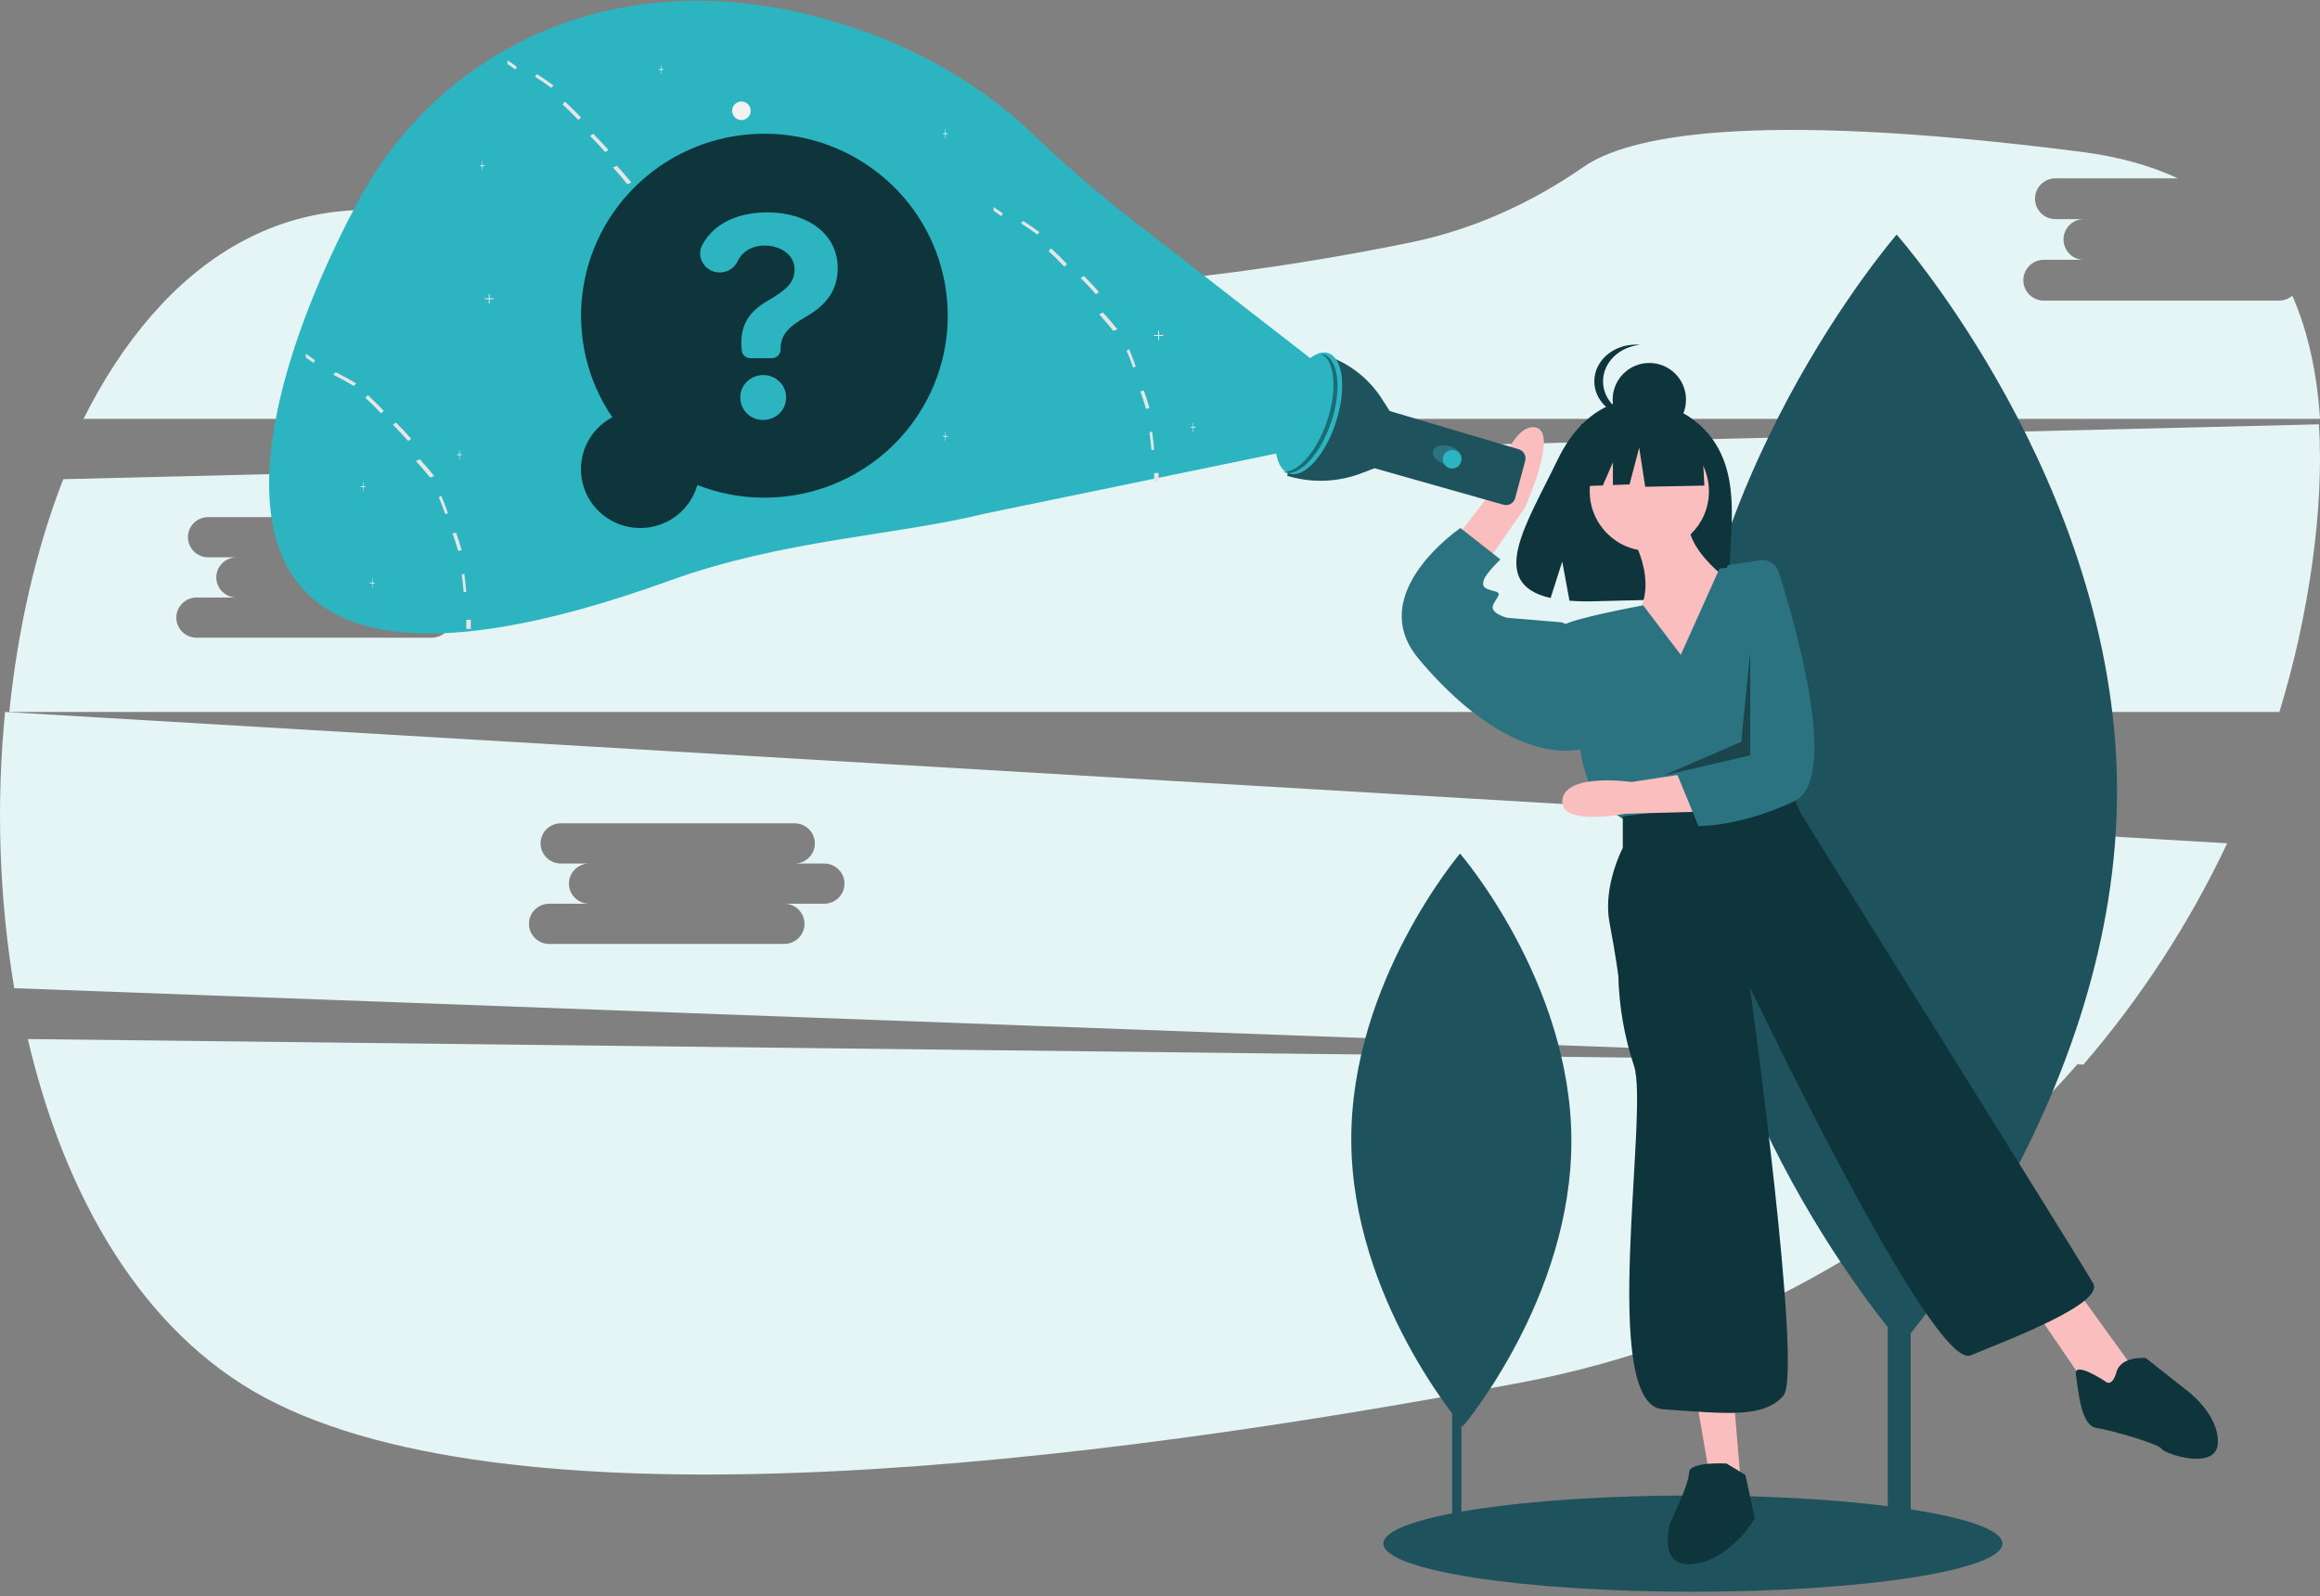 <svg xmlns="http://www.w3.org/2000/svg" width="250" height="172" viewBox="0 0 250 172"><rect x="0" y="0" width="250" height="172" fill="#808080" stroke="none"/><g fill="none"><path fill="#E5F4F5" d="M3 111.98c3.944 16.908 12.293 31.523 25.485 38.612 27.423 14.725 89.264 7.13 135.416-1.595 23.322-4.393 44.492-16.531 60.099-34.46L3 111.978zM245.587 32.393h-25.425c-1.186-.038-2.128-1.01-2.128-2.196 0-1.185.942-2.157 2.128-2.195h4.396c-1.214 0-2.197-.983-2.197-2.195 0-1.212.983-2.194 2.197-2.194h-3.139c-1.186-.038-2.128-1.01-2.128-2.196 0-1.185.942-2.157 2.128-2.195h13.27c-2.945-1.367-6.386-2.34-10.353-2.85-36.183-4.643-49.101-1.573-53.658 1.594-5.622 3.897-11.895 6.763-18.598 8.144-22.325 4.601-64.075 10.136-101.916-1.773C31.357 18.413 17.38 28.421 9 45.137h241c-.315-4.858-1.257-9.342-2.986-13.27-.397.34-.904.526-1.427.526z"></path><path fill="#E5F4F5" d="M.547 76.727c-.976 9.924-.645 19.934.984 29.77l222.976 8.23c6.208-7.206 11.42-15.227 15.493-23.846L.547 76.727zm88.266 20.665h-4.377c.799-.025 1.548.382 1.955 1.063.407.681.407 1.527 0 2.208-.407.681-1.156 1.089-1.955 1.063H59.12C57.938 101.688 57 100.73 57 99.56s.938-2.129 2.119-2.167h4.377c-1.208 0-2.188-.97-2.188-2.165 0-1.196.98-2.166 2.188-2.166H60.37c-1.18-.038-2.119-.997-2.119-2.167s.938-2.13 2.12-2.167h25.317c1.18.038 2.119.997 2.119 2.167s-.938 2.13-2.12 2.167h3.126c1.208 0 2.187.97 2.187 2.166s-.98 2.165-2.187 2.165zM249.887 45.727L6.817 51.64C3.86 59.236 1.91 67.816 1 76.727h244.628c1.597-5.23 2.778-10.577 3.533-15.992.728-5.232 1.02-10.294.726-15.008zM50.813 64.392h-4.377c.799-.025 1.548.382 1.955 1.063.407.681.407 1.527 0 2.208-.407.681-1.156 1.089-1.955 1.063H21.12C19.938 68.688 19 67.73 19 66.56s.938-2.129 2.119-2.167h4.377c-1.208 0-2.188-.97-2.188-2.165 0-1.196.98-2.166 2.188-2.166H22.37c-1.18-.038-2.119-.997-2.119-2.167s.938-2.13 2.12-2.167h25.317c1.18.038 2.119.997 2.119 2.167s-.938 2.13-2.12 2.167h3.126c1.208 0 2.187.97 2.187 2.166s-.98 2.165-2.187 2.165z"></path><g transform="translate(29)"><path fill="#1E535E" d="M174.424 72.223H176.895V166.599H174.424z"></path><path fill="#1E535E" d="M199.129 84.962c.153 33.02-23.193 59.896-23.193 59.896s-23.594-26.66-23.747-59.68c-.153-33.02 23.193-59.896 23.193-59.896s23.594 26.66 23.747 59.68zM127.482 116.693H128.482V165.611H127.482z"></path><path fill="#1E535E" d="M140.329 122.814c.077 17.056-11.718 30.938-11.718 30.938s-11.922-13.77-11.999-30.827c-.077-17.055 11.719-30.937 11.719-30.937s11.92 13.77 11.998 30.826z"></path><ellipse cx="153.424" cy="166.352" fill="#1E535E" rx="33.353" ry="5.188"></ellipse><path fill="#0E343C" d="M156.01 48.056c-2.8-4.747-8.341-4.968-8.341-4.968s-5.4-.693-8.863 6.537c-3.228 6.739-7.683 13.246-.717 14.823l1.258-3.929.78 4.222c.991.071 1.986.088 2.98.05 7.46-.24 14.565.071 14.336-2.614-.304-3.57 1.261-9.553-1.433-14.12z"></path><path fill="#FBBEBE" d="M146.259 56.832s3.479 4.996 1.391 9.04c-2.087 4.045 4.871 8.327 4.871 8.327l5.103-11.42s-6.03-4.044-4.407-7.85l-6.958 1.903z"></path><circle cx="148.729" cy="52.952" r="6.424" fill="#FBBEBE"></circle><path fill="#FBBEBE" d="M126.494 59.798l5.313-6.892s1.87-7.224 4.58-6.858c2.709.366-1.07 8.664-1.07 8.664l-5.28 7.628-3.543-2.542zM153.671 150.046L155.243 159.188 158.612 160.176 157.713 149.305zM189.741 140.411L195.986 149.552 198.53 150.788 200.612 147.082 194.367 138.435z"></path><path fill="#2C7381" d="M152.119 70.567l-4.059-5.33s-7.863 1.446-8.593 2.175c-.73.728 1.947 14.078 1.947 14.078s.486 3.64 2.676 5.582l2.19 1.457 18.004-3.641.677-7.992c.498-5.886-1.514-11.71-5.543-16.038l-3.133.427-4.166 9.282z"></path><path fill="#2C7381" d="M140.528 67.55l-1.266-.483-5.822-.484s-2.025-.484-1.519-1.452 1.013-1.21 0-1.452c-1.012-.242-1.266-.483-1.012-1.21.253-.725 1.772-2.177 1.772-2.177l-4.304-3.387s-.233.158-.61.449c-2.136 1.653-8.897 7.618-3.947 13.583 5.823 7.017 12.658 11.13 18.227 9.678l-1.519-13.065z"></path><path fill="#0E343C" d="M145.87 87.984v3.388s-2.161 4.114-1.44 7.987c.72 3.872.96 5.808.96 5.808.079 3.293.646 6.556 1.682 9.68 1.682 4.84-3.844 36.544 3.123 37.028 6.967.484 10.811.968 12.973-1.452 2.163-2.42-3.603-44.046-3.603-44.046s19.7 41.384 23.784 39.69c4.084-1.695 14.415-5.567 13.213-7.745-1.2-2.178-31.472-50.58-31.472-50.58l-.96-2.178-18.26 2.42zM157.058 157.725s-4.049-.246-4.049.984c0 1.229-2.024 5.407-2.024 5.407s-1.518 4.917 2.53 4.425c4.049-.491 6.58-4.916 6.58-4.916l-1.013-4.67-2.024-1.23zM197.853 148.862s-3.401-2.258-3.158-.752c.243 1.505.486 5.52 2.186 5.771 1.7.251 6.803 1.757 7.045 2.259.243.502 6.074 2.51 6.074-.753 0-3.262-3.644-5.772-3.644-5.772l-4.13-3.262s-2.672-.251-3.158 1.506c-.486 1.756-1.215 1.003-1.215 1.003z"></path><circle cx="148.729" cy="43.07" r="3.953" fill="#0E343C"></circle><path fill="#0E343C" d="M143.741 41.093c0-2.022 1.726-3.717 4-3.93-.156-.015-.313-.022-.47-.023-2.47 0-4.471 1.77-4.471 3.953 0 2.184 2.002 3.953 4.47 3.953.158 0 .315-.007.471-.022-2.274-.213-4-1.909-4-3.93z"></path><path fill="#0E343C" d="M154.399 47.358L148.938 44.552 141.396 45.7 139.835 52.458 143.72 52.312 144.805 49.829 144.805 52.271 146.597 52.203 147.637 48.25 148.287 52.458 154.659 52.331z"></path><path fill="#FBBEBE" d="M154.659 87.465l-8.475.23s-7.232 1.41-6.826-1.517c.405-2.927 7.46-1.903 7.46-1.903l7.723-1.182.118 4.372z"></path><path fill="#2C7381" d="M160.659 60.384c.877-.131 1.72.388 1.988 1.224 1.653 5.15 6.747 22.387 1.686 24.751-5.96 2.785-10.31 2.663-10.31 2.663l-2.329-5.667 2.12-1.966 2.262-14.384 1.085-6.097 3.498-.524z"></path><path fill="#000" d="M159.6 70.246L158.637 79.949 150.212 83.588 159.6 81.404z" opacity=".4"></path><path fill="#1E535E" d="M113.297 38.129c2.731.732 5.094 2.47 6.627 4.874l.792 1.243.04.051 13.903 4.12c.53.156.839.715.693 1.254l-1.08 4.007c-.07.264-.242.488-.477.623s-.513.17-.773.096l-13.906-3.936-1.397.535c-2.572.984-5.393 1.082-8.025.276l3.603-13.143z"></path><ellipse cx="126.949" cy="49.044" fill="#2C7381" rx="1" ry="1.597" transform="rotate(-73.69 126.95 49.044)"></ellipse><circle cx="127.482" cy="49.493" r="1" fill="#2CB5C1"></circle><ellipse cx="112.021" cy="44.551" fill="#2CB5C1" rx="6.821" ry="3.087" transform="rotate(-72.034 112.02 44.55)"></ellipse><path fill="#000" d="M114.012 45.355c1.127-3.385.82-6.54-.663-7.226.089.01.177.03.263.056 1.632.515 2.006 3.78.836 7.294-1.17 3.513-3.443 5.943-5.075 5.428-.059-.019-.117-.042-.173-.068 1.606.2 3.703-2.156 4.812-5.484z" opacity=".4"></path><path fill="#2CB5C1" d="M113.647 39.73L92.8 23.546c-3.686-2.882-7.224-5.95-10.599-9.192-5.943-5.669-14.01-10.2-23.403-12.614C35.977-4.12 17.9 6.273 9.677 21.536-2.89 44.86-12.519 82.707 43.194 62.561c12.184-4.406 24.517-4.874 33.869-7.195l33.862-6.987 2.721-8.65z"></path><circle cx="50.894" cy="11.94" r="1" fill="#F2F2F2"></circle><path fill="#F2F2F2" d="M73.129 14.367L72.904 14.367 72.904 13.917 72.86 13.917 72.86 14.367 72.635 14.367 72.635 14.455 72.86 14.455 72.86 14.905 72.904 14.905 72.904 14.455 73.129 14.455zM96.353 36.108L95.903 36.108 95.903 35.658 95.815 35.658 95.815 36.108 95.365 36.108 95.365 36.196 95.815 36.196 95.815 36.646 95.903 36.646 95.903 36.196 96.353 36.196zM99.812 45.991L99.587 45.991 99.587 45.54 99.543 45.54 99.543 45.991 99.318 45.991 99.318 46.079 99.543 46.079 99.543 46.529 99.587 46.529 99.587 46.079 99.812 46.079zM10.376 52.414L10.151 52.414 10.151 51.964 10.107 51.964 10.107 52.414 9.882 52.414 9.882 52.502 10.107 52.502 10.107 52.952 10.151 52.952 10.151 52.502 10.376 52.502zM23.224 17.826L22.998 17.826 22.998 17.376 22.954 17.376 22.954 17.826 22.729 17.826 22.729 17.914 22.954 17.914 22.954 18.364 22.998 18.364 22.998 17.914 23.224 17.914zM73.129 46.979L72.904 46.979 72.904 46.529 72.86 46.529 72.86 46.979 72.635 46.979 72.635 47.067 72.86 47.067 72.86 47.517 72.904 47.517 72.904 47.067 73.129 47.067zM42.494 7.449L42.269 7.449 42.269 6.999 42.225 6.999 42.225 7.449 42 7.449 42 7.537 42.225 7.537 42.225 7.988 42.269 7.988 42.269 7.537 42.494 7.537z"></path><path fill="#E6E6E6" d="M42.565 30.223l-.565.049c.177.635.316 1.285.418 1.927l.57-.028c-.102-.65-.244-1.306-.423-1.948zM41.694 26.27l-.188.094c.114.618.215 1.252.302 1.882l.192-.071c-.088-.638-.191-1.279-.306-1.905zM40.299 21.823l-.275.138c.253.602.49 1.22.704 1.838l.284-.116c-.218-.625-.456-1.252-.713-1.86zM37.482 17.87l-.423.185c.539.582 1.056 1.186 1.536 1.791l.44-.165c-.484-.613-1.008-1.222-1.553-1.811zM34.919 14.411l-.33.239c.562.56 1.11 1.145 1.628 1.738l.348-.22c-.522-.598-1.075-1.19-1.646-1.757zM31.883 10.952l-.26.3c.583.536 1.154 1.101 1.698 1.677l.279-.282c-.55-.582-1.128-1.153-1.717-1.695zM28.86 7.988l-.201.28c.597.38 1.187.784 1.754 1.202l.222-.267c-.575-.423-1.172-.832-1.775-1.215zM25.694 6.505V6.9c.287.19.572.39.85.593l.138-.302c-.324-.237-.653-.466-.988-.686zM42.988 35.17l.487-.006c.01.33.01.663.002.988l-.487-.005c.008-.321.007-.65-.002-.977zM21.035 61.846l-.282.05c.088.635.158 1.284.209 1.927l.285-.028c-.051-.651-.122-1.306-.212-1.949zM20.14 57.4l-.375.093c.227.618.43 1.252.603 1.883l.385-.072c-.176-.638-.383-1.278-.612-1.905zM18.558 53.446l-.276.138c.253.603.49 1.22.705 1.839l.284-.117c-.218-.625-.456-1.252-.713-1.86zM16.235 49.493l-.423.185c.539.583 1.056 1.187 1.536 1.792l.44-.165c-.484-.613-1.008-1.223-1.553-1.812zM13.672 45.54l-.33.239c.562.56 1.11 1.146 1.628 1.738l.348-.22c-.522-.598-1.076-1.19-1.646-1.757zM10.636 42.576l-.26.299c.583.537 1.154 1.102 1.697 1.677l.28-.281c-.55-.583-1.128-1.153-1.717-1.695zM7.17 40.105l-.252.28c.746.38 1.484.785 2.193 1.203l.277-.268c-.718-.422-1.465-.831-2.218-1.215zM3.953 38.129v.395c.287.19.572.39.85.593l.138-.303c-.324-.237-.653-.465-.988-.685zM21.247 66.793l.487-.005c.009.33.01.663.002.988l-.487-.005c.007-.322.007-.65-.002-.978zM95.153 46.529l-.282.049c.088.635.158 1.285.209 1.927l.285-.028c-.051-.65-.122-1.306-.212-1.948zM94.258 42.082l-.376.094c.228.618.431 1.251.604 1.882l.385-.072c-.177-.637-.383-1.278-.613-1.904zM92.675 37.635l-.275.138c.253.602.49 1.22.705 1.838l.283-.116c-.217-.626-.456-1.252-.713-1.86zM89.859 33.682l-.424.184c.54.583 1.056 1.187 1.536 1.792l.44-.165c-.484-.613-1.007-1.223-1.552-1.811zM87.79 29.729l-.331.238c.563.56 1.11 1.146 1.629 1.738l.347-.22c-.521-.598-1.075-1.19-1.646-1.756zM84.26 26.764l-.26.3c.583.536 1.153 1.101 1.697 1.676l.28-.281c-.55-.583-1.128-1.153-1.718-1.695zM81.237 23.8l-.202.28c.597.38 1.188.784 1.755 1.202l.222-.268c-.575-.422-1.172-.83-1.775-1.215zM78.07 22.317v.395c.288.19.572.39.85.593l.139-.302c-.324-.238-.654-.466-.988-.686zM95.365 50.982l.487-.006c.009.33.01.663.002.988l-.487-.005c.007-.321.007-.65-.002-.977z"></path><path fill="#F2F2F2" d="M24.212 32.155L23.762 32.155 23.762 31.705 23.674 31.705 23.674 32.155 23.224 32.155 23.224 32.243 23.674 32.243 23.674 32.693 23.762 32.693 23.762 32.243 24.212 32.243zM20.753 48.955L20.528 48.955 20.528 48.505 20.484 48.505 20.484 48.955 20.259 48.955 20.259 49.043 20.484 49.043 20.484 49.493 20.528 49.493 20.528 49.043 20.753 49.043zM11.365 62.791L11.14 62.791 11.14 62.34 11.096 62.34 11.096 62.791 10.871 62.791 10.871 62.878 11.096 62.878 11.096 63.329 11.14 63.329 11.14 62.878 11.365 62.878z"></path><path fill="#0E343C" d="M36.978 44.968c-5.45-8.041-4.165-18.828 3.024-25.385 7.189-6.558 18.125-6.92 25.739-.853 7.613 6.067 9.62 16.745 4.722 25.128-4.898 8.384-15.23 11.96-24.318 8.415-.785 2.78-3.363 4.684-6.272 4.631-2.909-.053-5.414-2.05-6.095-4.858-.68-2.807.635-5.717 3.2-7.078z"></path><path fill="#2CB5C1" d="M53.686 22.888c4.493 0 7.585 2.453 7.585 5.979 0 2.335-1.15 3.95-3.367 5.236-2.085 1.19-2.792 2.063-2.792 3.573 0 .247-.1.484-.277.658-.178.175-.419.273-.67.273h-2.297c-.51 0-.928-.397-.946-.899l-.004-.115c-.203-2.43.66-3.939 2.828-5.189 2.025-1.19 2.876-1.945 2.876-3.407 0-1.463-1.438-2.536-3.223-2.536-1.357 0-2.431.65-2.924 1.712-.353.733-1.108 1.198-1.933 1.19-1.556 0-2.584-1.63-1.856-2.984 1.151-2.141 3.58-3.49 7-3.49zM50.771 42.84c0-1.35 1.105-2.418 2.464-2.418 1.371 0 2.477 1.056 2.477 2.418s-1.106 2.418-2.477 2.418c-1.37 0-2.464-1.056-2.464-2.418z"></path></g></g></svg>
